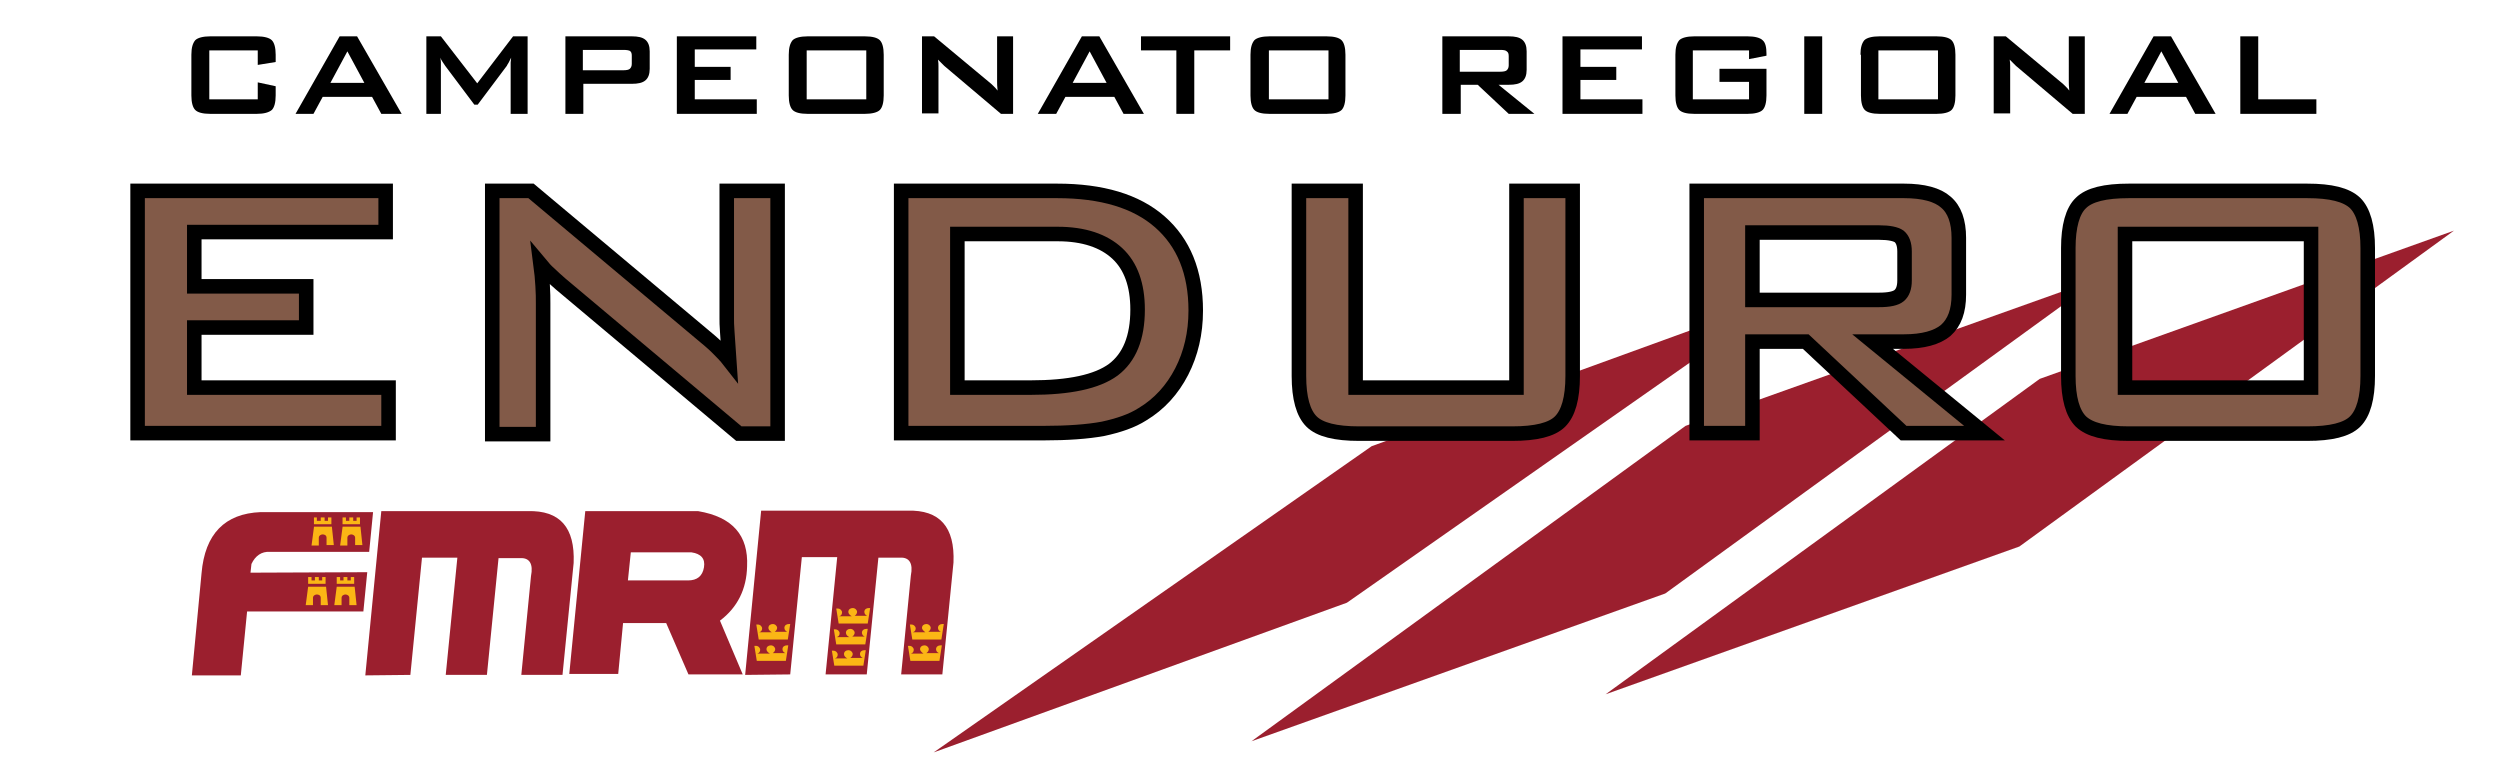 <?xml version="1.0" encoding="utf-8"?>
<!-- Generator: Adobe Illustrator 22.0.0, SVG Export Plug-In . SVG Version: 6.00 Build 0)  -->
<svg version="1.1" id="Capa_1" xmlns="http://www.w3.org/2000/svg" xmlns:xlink="http://www.w3.org/1999/xlink" x="0px" y="0px"
	 viewBox="0 0 516 160.3" style="enable-background:new 0 0 516 160.3;" xml:space="preserve">
<style type="text/css">
	.st0{fill:none;}
	.st1{fill:#9B1F2E;}
	.st2{fill:#825A48;stroke:#000000;stroke-width:3;stroke-linecap:round;stroke-miterlimit:10;}
	.st3{fill-rule:evenodd;clip-rule:evenodd;fill:#FBB615;}
</style>
<g>
	<rect x="2.9" y="10.4" class="st0" width="509.3" height="33"/>
	<path d="M53.2,10.4h-10v10.1h10V17l3.7,0.8v1.9c0,1.5-0.3,2.5-0.8,3c-0.6,0.5-1.6,0.8-3.1,0.8h-9.6c-1.6,0-2.6-0.3-3.1-0.8
		c-0.5-0.5-0.8-1.5-0.8-3v-8.4c0-1.5,0.3-2.4,0.8-3c0.5-0.5,1.6-0.8,3.1-0.8H53c1.5,0,2.6,0.3,3.1,0.8c0.5,0.5,0.8,1.5,0.8,3v1.5
		l-3.7,0.6V10.4z"/>
	<path d="M61,23.5l9.1-16h3.6l9.2,16h-4.2L76.8,20H66.6l-1.9,3.5H61z M68.2,17.1h7l-3.5-6.5L68.2,17.1z"/>
	<path d="M88,23.5v-16h3l7.5,9.7l7.4-9.7h3v16h-3.5v-9.9c0-0.2,0-0.4,0-0.7c0-0.3,0.1-0.6,0.1-1c-0.2,0.4-0.4,0.8-0.5,1
		c-0.2,0.3-0.3,0.5-0.4,0.7l-6,8h-0.7l-6-8c-0.2-0.3-0.4-0.6-0.6-0.9c-0.2-0.3-0.3-0.5-0.4-0.8c0,0.3,0.1,0.6,0.1,0.9
		c0,0.3,0,0.5,0,0.8v9.9H88z"/>
	<path d="M116.7,23.5v-16h13.7c1.3,0,2.2,0.2,2.8,0.7c0.6,0.5,0.9,1.3,0.9,2.4v3.6c0,1.1-0.3,1.9-0.9,2.4c-0.6,0.5-1.5,0.7-2.8,0.7
		h-10v6.2H116.7z M128.7,10.3h-8.4v4.2h8.4c0.6,0,1.1-0.1,1.3-0.3c0.2-0.2,0.4-0.5,0.4-1v-1.7c0-0.5-0.1-0.8-0.4-1
		C129.8,10.4,129.4,10.3,128.7,10.3z"/>
	<path d="M139.7,23.5v-16h16.4v2.7h-12.7v3.6h7.4v2.7h-7.4v4h12.8v3H139.7z"/>
	<path d="M162.8,11.3c0-1.5,0.3-2.4,0.8-3c0.5-0.5,1.6-0.8,3.1-0.8h11.8c1.6,0,2.6,0.3,3.1,0.8c0.5,0.5,0.8,1.5,0.8,3v8.4
		c0,1.5-0.3,2.5-0.8,3c-0.5,0.5-1.6,0.8-3.1,0.8h-11.8c-1.6,0-2.6-0.3-3.1-0.8c-0.5-0.5-0.8-1.5-0.8-3V11.3z M166.5,20.5h12.3V10.4
		h-12.3V20.5z"/>
	<path d="M190.3,23.5v-16h2.5l11.3,9.4c0.4,0.3,0.7,0.6,1,0.9c0.3,0.3,0.6,0.6,0.8,0.9c-0.1-0.9-0.1-1.5-0.1-1.9c0-0.4,0-0.7,0-0.9
		V7.5h3.3v16h-2.5l-11.7-9.9c-0.3-0.3-0.5-0.5-0.7-0.7c-0.2-0.2-0.4-0.4-0.6-0.6c0.1,0.5,0.1,1,0.1,1.4c0,0.4,0,0.8,0,1.1v8.6H190.3
		z"/>
	<path d="M214.2,23.5l9.1-16h3.6l9.2,16h-4.2l-1.9-3.5h-10.1l-1.9,3.5H214.2z M221.4,17.1h7l-3.5-6.5L221.4,17.1z"/>
	<path d="M246.5,10.4v13.1h-3.7V10.4h-7.3V7.5h18.4v2.9H246.5z"/>
	<path d="M258.1,11.3c0-1.5,0.3-2.4,0.8-3c0.5-0.5,1.6-0.8,3.1-0.8h11.8c1.6,0,2.6,0.3,3.1,0.8c0.5,0.5,0.8,1.5,0.8,3v8.4
		c0,1.5-0.3,2.5-0.8,3c-0.5,0.5-1.6,0.8-3.1,0.8h-11.8c-1.6,0-2.6-0.3-3.1-0.8c-0.5-0.5-0.8-1.5-0.8-3V11.3z M261.9,20.5h12.3V10.4
		h-12.3V20.5z"/>
	<path d="M297.7,23.5v-16h13.7c1.3,0,2.2,0.2,2.8,0.7c0.6,0.5,0.9,1.3,0.9,2.4v3.8c0,1.1-0.3,1.9-0.9,2.4c-0.6,0.5-1.5,0.7-2.8,0.7
		h-2.1l7.4,6h-5.3l-6.4-6h-3.5v6H297.7z M309.7,10.3h-8.4v4.5h8.4c0.6,0,1.1-0.1,1.3-0.3c0.2-0.2,0.4-0.5,0.4-1v-1.9
		c0-0.5-0.1-0.8-0.4-1C310.8,10.4,310.4,10.3,309.7,10.3z"/>
	<path d="M322.5,23.5v-16h16.4v2.7h-12.7v3.6h7.4v2.7h-7.4v4h12.8v3H322.5z"/>
	<path d="M361,10.4h-11.6v10.1H361v-3.6h-6.1v-2.7h9.7v5.5c0,1.5-0.3,2.5-0.8,3c-0.5,0.5-1.6,0.8-3.1,0.8h-11
		c-1.6,0-2.6-0.3-3.1-0.8c-0.5-0.5-0.8-1.5-0.8-3v-8.4c0-1.5,0.3-2.4,0.8-3c0.5-0.5,1.6-0.8,3.1-0.8h11c1.5,0,2.6,0.3,3.1,0.8
		c0.6,0.5,0.8,1.5,0.8,2.8v0.4l-3.6,0.7V10.4z"/>
	<path d="M372.4,23.5v-16h3.7v16H372.4z"/>
	<path d="M384,11.3c0-1.5,0.3-2.4,0.8-3c0.5-0.5,1.6-0.8,3.1-0.8h11.8c1.6,0,2.6,0.3,3.1,0.8c0.5,0.5,0.8,1.5,0.8,3v8.4
		c0,1.5-0.3,2.5-0.8,3c-0.5,0.5-1.6,0.8-3.1,0.8H388c-1.6,0-2.6-0.3-3.1-0.8c-0.5-0.5-0.8-1.5-0.8-3V11.3z M387.7,20.5H400V10.4
		h-12.3V20.5z"/>
	<path d="M411.5,23.5v-16h2.5l11.3,9.4c0.4,0.3,0.7,0.6,1,0.9c0.3,0.3,0.6,0.6,0.8,0.9c-0.1-0.9-0.1-1.5-0.1-1.9c0-0.4,0-0.7,0-0.9
		V7.5h3.3v16h-2.5l-11.7-9.9c-0.3-0.3-0.5-0.5-0.7-0.7c-0.2-0.2-0.4-0.4-0.6-0.6c0.1,0.5,0.1,1,0.1,1.4c0,0.4,0,0.8,0,1.1v8.6H411.5
		z"/>
	<path d="M435.4,23.5l9.1-16h3.6l9.2,16h-4.2l-1.9-3.5H441l-1.9,3.5H435.4z M442.6,17.1h7l-3.5-6.5L442.6,17.1z"/>
	<path d="M462.4,23.5v-16h3.7v13h12v3H462.4z"/>
</g>
<g>
	<polygon class="st1" points="278,124.4 192.7,155.3 283.1,92.1 368.4,61.1 	"/>
	<polygon class="st1" points="343.7,122.5 258.3,153 347.9,87.9 433.4,57.4 	"/>
	<polygon class="st1" points="416.8,112.8 331.4,143.3 421,78.2 506.5,47.6 	"/>
</g>
<g>
	<g>
		<path class="st2" d="M28.4,89.4V39.4h51.2v8.5H40.1v11.2h23.1v8.5H40.1V80h40.1v9.4H28.4z"/>
		<path class="st2" d="M101.6,89.4V39.4h8l35.2,29.5c1.2,1,2.3,1.9,3.2,2.8c0.9,0.9,1.8,1.8,2.5,2.7c-0.2-2.8-0.3-4.8-0.4-6
			c-0.1-1.2-0.1-2.1-0.1-2.7V39.4h10.5v50.1h-8l-36.8-30.9c-0.9-0.8-1.7-1.5-2.3-2.1c-0.7-0.6-1.3-1.3-1.8-1.9
			c0.2,1.5,0.3,3,0.4,4.4c0.1,1.4,0.1,2.6,0.1,3.6v27H101.6z"/>
		<path class="st2" d="M186,89.4V39.4h32.2c9.2,0,16.3,2.1,21.2,6.4c4.9,4.3,7.4,10.4,7.4,18.3c0,4.7-1,8.9-2.9,12.6
			c-1.9,3.7-4.6,6.7-8.1,8.8c-2.2,1.4-4.9,2.3-8.1,3c-3.2,0.6-7.4,0.9-12.4,0.9H186z M197.6,80h15.1c8,0,13.7-1.2,17.1-3.7
			c3.3-2.5,5-6.6,5-12.4c0-5.1-1.4-9-4.2-11.6c-2.8-2.6-6.9-4-12.3-4h-20.7V80z"/>
		<path class="st2" d="M279.8,39.4V80H313V39.4h11.6v38.2c0,4.6-0.9,7.7-2.6,9.4c-1.7,1.7-5,2.5-9.9,2.5h-31.6
			c-4.8,0-8.1-0.8-9.8-2.5c-1.7-1.7-2.6-4.8-2.6-9.4V39.4H279.8z"/>
		<path class="st2" d="M350.2,89.4V39.4H393c4,0,6.9,0.8,8.6,2.3c1.8,1.5,2.7,4,2.7,7.4v11.7c0,3.4-0.9,5.8-2.7,7.4
			c-1.8,1.5-4.7,2.3-8.6,2.3h-6.5l23.1,18.9h-16.7l-20.2-18.9h-11v18.9H350.2z M387.9,48h-26.2v13.9h26.2c2,0,3.4-0.3,4.1-0.9
			c0.7-0.6,1.1-1.6,1.1-3.1v-6c0-1.5-0.4-2.5-1.1-3.1C391.3,48.3,389.9,48,387.9,48z"/>
		<path class="st2" d="M426.9,51.2c0-4.5,0.9-7.7,2.6-9.3c1.7-1.7,5-2.5,9.9-2.5h36.8c4.9,0,8.1,0.8,9.9,2.5
			c1.7,1.7,2.6,4.8,2.6,9.3v26.4c0,4.6-0.9,7.7-2.6,9.4c-1.7,1.7-5,2.5-9.9,2.5h-36.8c-4.9,0-8.1-0.8-9.9-2.5
			c-1.7-1.7-2.6-4.8-2.6-9.4V51.2z M438.6,80H477V48.3h-38.4V80z"/>
	</g>
</g>
<g>
	<path class="st1" d="M39.6,139.4l2-21.1c0.7-8.1,4.8-12.3,12.2-12.6l23.2,0l-0.8,8.2l-20.5,0c-1.7-0.1-3,0.8-3.8,2.5l-0.2,1.8
		l24.1-0.1l-0.8,8.1l-24,0l-1.3,13.2L39.6,139.4z"/>
	<path class="st1" d="M75.4,139.4l3.3-33.9l30.2,0c6.7-0.2,9.8,3.4,9.5,10.7l-2.3,23.1l-8.5,0l2-20.4c0.5-2.5-0.3-3.8-2.2-3.7
		l-4.5,0l-2.4,24.1l-8.5,0l2.4-24.2l-7.3,0l-2.4,24.2L75.4,139.4z"/>
	<path class="st1" d="M120.8,105.5l23.3,0c7.1,1.2,10.4,5,10.1,11.4c-0.1,4.7-2,8.5-5.6,11.2l4.7,11.1l-11.2,0l-4.6-10.6l-8.9,0
		l-1,10.5l-10.1,0L120.8,105.5z M129.6,119.8l12.4,0c1.9,0,3-0.9,3.3-2.7c0.3-1.8-0.6-2.8-2.6-3.1l-12.5,0L129.6,119.8z"/>
	<path class="st1" d="M153.8,139.3l3.3-33.9l30.2,0c6.7-0.2,9.8,3.4,9.5,10.7l-2.3,23.1l-8.5,0l2-20.4c0.5-2.5-0.3-3.8-2.2-3.7
		l-4.5,0l-2.4,24.1l-8.5,0l2.4-24.2l-7.3,0l-2.4,24.2L153.8,139.3z"/>
	<g>
		<path class="st3" d="M63.6,121.1l-0.5,3.8h1.5v-1.5c0-0.5,0.5-0.7,0.8-0.7c0.4,0,0.8,0.2,0.8,0.7v1.5h1.5l-0.4-3.8H63.6z"/>
		<polygon class="st3" points="65.4,120.5 63.6,120.5 63.6,119.1 64.3,119.1 64.3,119.8 65,119.8 65,119.1 65.8,119.1 65.8,119.8 
			66.5,119.8 66.5,119.1 67.2,119.1 67.2,120.5 		"/>
		<path class="st3" d="M69.5,121.1l-0.5,3.8h1.5v-1.5c0-0.5,0.5-0.7,0.8-0.7s0.8,0.2,0.8,0.7v1.5h1.5l-0.4-3.8H69.5z"/>
		<polygon class="st3" points="71.3,120.5 69.5,120.5 69.5,119.1 70.2,119.1 70.2,119.8 70.9,119.8 70.9,119.1 71.7,119.1 
			71.7,119.8 72.4,119.8 72.4,119.1 73.1,119.1 73.1,120.5 		"/>
	</g>
	<g>
		<path class="st3" d="M64.8,108.8l-0.5,3.8h1.5V111c0-0.5,0.5-0.7,0.8-0.7c0.4,0,0.8,0.2,0.8,0.7v1.5h1.5l-0.4-3.8H64.8z"/>
		<polygon class="st3" points="66.6,108.2 64.8,108.2 64.8,106.8 65.4,106.8 65.4,107.5 66.2,107.5 66.2,106.8 67,106.8 67,107.5 
			67.7,107.5 67.7,106.8 68.4,106.8 68.4,108.2 		"/>
		<path class="st3" d="M70.7,108.8l-0.5,3.8h1.5V111c0-0.5,0.5-0.7,0.8-0.7s0.8,0.2,0.8,0.7v1.5h1.5l-0.4-3.8H70.7z"/>
		<polygon class="st3" points="72.5,108.2 70.7,108.2 70.7,106.8 71.4,106.8 71.4,107.5 72.1,107.5 72.1,106.8 72.9,106.8 
			72.9,107.5 73.6,107.5 73.6,106.8 74.3,106.8 74.3,108.2 		"/>
	</g>
	<g>
		<path class="st3" d="M174.2,135c0-0.5,0.4-0.8,0.9-0.8c0.5,0,0.9,0.4,0.9,0.8c0,0.3-0.2,0.6-0.5,0.8l2.6,0
			c-0.3-0.1-0.6-0.4-0.6-0.8c0-0.5,0.4-0.8,0.9-0.8l0.3,0l-0.5,3.2h-6c0,0-0.5-3.1-0.5-3.1l0.3,0c0.5,0,0.9,0.4,0.9,0.8
			c0,0.4-0.2,0.7-0.6,0.8c0,0,2.6,0,2.6,0C174.5,135.7,174.2,135.4,174.2,135z"/>
		<path class="st3" d="M174.6,130.6c0-0.5,0.4-0.8,0.9-0.8c0.5,0,0.9,0.4,0.9,0.8c0,0.3-0.2,0.6-0.5,0.8l2.6,0
			c-0.3-0.1-0.6-0.4-0.6-0.8c0-0.5,0.4-0.8,0.9-0.8l0.3,0l-0.5,3.2h-6c0,0-0.5-3.1-0.5-3.1l0.3,0c0.5,0,0.9,0.4,0.9,0.8
			c0,0.4-0.2,0.7-0.6,0.8c0,0,2.6,0,2.6,0C174.9,131.3,174.6,131,174.6,130.6z"/>
		<path class="st3" d="M175.1,126.3c0-0.5,0.4-0.8,0.9-0.8c0.5,0,0.9,0.4,0.9,0.8c0,0.3-0.2,0.6-0.5,0.8l2.6,0
			c-0.3-0.1-0.6-0.4-0.6-0.8c0-0.5,0.4-0.8,0.9-0.8l0.3,0l-0.5,3.2h-6c0,0-0.5-3.1-0.5-3.1l0.3,0c0.5,0,0.9,0.4,0.9,0.8
			c0,0.4-0.2,0.7-0.6,0.8c0,0,2.6,0,2.6,0C175.3,126.9,175.1,126.6,175.1,126.3z"/>
	</g>
	<path class="st3" d="M189.9,134c0-0.5,0.4-0.8,0.9-0.8s0.9,0.4,0.9,0.8c0,0.3-0.2,0.6-0.5,0.8l2.6,0c-0.3-0.1-0.6-0.4-0.6-0.8
		c0-0.5,0.4-0.8,0.9-0.8l0.3,0l-0.5,3.2h-6c0,0-0.5-3.1-0.5-3.1l0.3,0c0.5,0,0.9,0.4,0.9,0.8c0,0.4-0.2,0.7-0.6,0.8c0,0,2.6,0,2.6,0
		C190.2,134.6,189.9,134.3,189.9,134z"/>
	<path class="st3" d="M190.3,129.6c0-0.5,0.4-0.8,0.9-0.8c0.5,0,0.9,0.4,0.9,0.8c0,0.3-0.2,0.6-0.5,0.8l2.6,0
		c-0.3-0.1-0.6-0.4-0.6-0.8c0-0.5,0.4-0.8,0.9-0.8l0.3,0l-0.5,3.2h-6c0,0-0.5-3.1-0.5-3.1l0.3,0c0.5,0,0.9,0.4,0.9,0.8
		c0,0.4-0.2,0.7-0.6,0.8c0,0,2.6,0,2.6,0C190.6,130.2,190.3,129.9,190.3,129.6z"/>
	<path class="st3" d="M158.2,134c0-0.5,0.4-0.8,0.9-0.8c0.5,0,0.9,0.4,0.9,0.8c0,0.3-0.2,0.6-0.5,0.8l2.6,0
		c-0.3-0.1-0.6-0.4-0.6-0.8c0-0.5,0.4-0.8,0.9-0.8l0.3,0l-0.5,3.2h-6c0,0-0.5-3.1-0.5-3.1l0.3,0c0.5,0,0.9,0.4,0.9,0.8
		c0,0.4-0.2,0.7-0.6,0.8c0,0,2.6,0,2.6,0C158.4,134.6,158.2,134.3,158.2,134z"/>
	<path class="st3" d="M158.6,129.6c0-0.5,0.4-0.8,0.9-0.8c0.5,0,0.9,0.4,0.9,0.8c0,0.3-0.2,0.6-0.5,0.8l2.6,0
		c-0.3-0.1-0.6-0.4-0.6-0.8c0-0.5,0.4-0.8,0.9-0.8l0.3,0l-0.5,3.2h-6c0,0-0.5-3.1-0.5-3.1l0.3,0c0.5,0,0.9,0.4,0.9,0.8
		c0,0.4-0.2,0.7-0.6,0.8c0,0,2.6,0,2.6,0C158.8,130.2,158.6,129.9,158.6,129.6z"/>
</g>
</svg>
